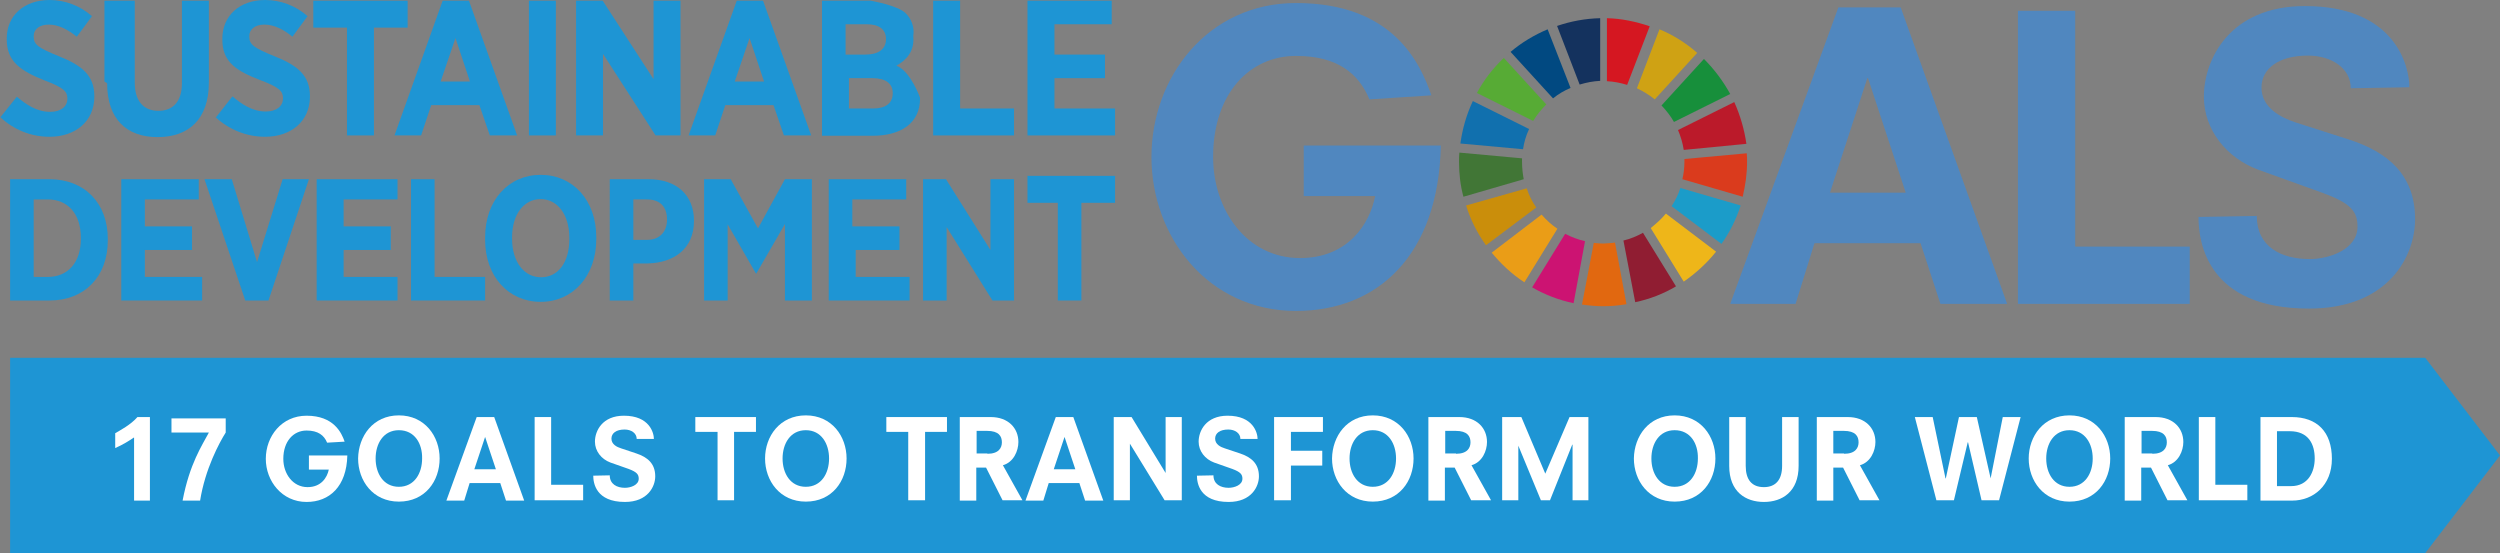 <?xml version="1.0" encoding="utf-8"?>
<!-- Generator: Adobe Illustrator 23.0.6, SVG Export Plug-In . SVG Version: 6.00 Build 0)  -->
<svg version="1.1" id="レイヤー_1" xmlns="http://www.w3.org/2000/svg" xmlns:xlink="http://www.w3.org/1999/xlink" x="0px"
	 y="0px" viewBox="0 0 742.1 164.2" style="enable-background:new 0 0 742.1 164.2;" xml:space="preserve">
<rect x="0" y="0" width="742.1" height="164.2" fill="#808080" stroke="none"/>
<style type="text/css">
	.st0{fill:#1E95D4;}
	.st1{fill:#5087BF;}
	.st2{fill:#57AB35;}
	.st3{fill:#CFA214;}
	.st4{fill:#BB1A2A;}
	.st5{fill:#178F3B;}
	.st6{fill:#417636;}
	.st7{fill:#EEB619;}
	.st8{fill:#DA3B1D;}
	.st9{fill:#EA9D17;}
	.st10{fill:#1170AE;}
	.st11{fill:#901D32;}
	.st12{fill:#1B9CC9;}
	.st13{fill:#E16810;}
	.st14{fill:#D51721;}
	.st15{fill:#CC1372;}
	.st16{fill:#14325E;}
	.st17{fill:#CA8E0B;}
	.st18{fill:#014981;}
	.st19{fill:#FFFFFF;}
</style>
<title>goal</title>
<polygon class="st0" points="719.9,164.2 3,164.2 3,106.2 719.9,106.2 742.1,135.2 "/>
<path class="st0" d="M3,53.2h11.7c10.5,0,17.3,7.2,17.3,17.7v0.5c0,10.6-6.8,17.8-17.3,17.8H3V53.2z M10,59.2v23h4.2
	c5.8,0,9.8-4.1,9.8-11.3v-0.3c0-7.3-4-11.4-9.8-11.4H10z"/>
<polygon class="st0" points="36,53.2 59,53.2 59,59.2 43,59.2 43,67.2 57,67.2 57,74.2 43,74.2 43,82.2 60,82.2 60,89.2 36,89.2 "/>
<polygon class="st0" points="60.7,53.2 68.8,53.2 76.3,77.8 83.9,53.2 91.7,53.2 79.7,89.2 72.8,89.2 "/>
<polygon class="st0" points="94,53.2 118,53.2 118,59.2 102,59.2 102,67.2 116,67.2 116,74.2 102,74.2 102,82.2 118,82.2 118,89.2 
	94,89.2 "/>
<polygon class="st0" points="122,53.2 129,53.2 129,82.2 144,82.2 144,89.2 122,89.2 "/>
<path class="st0" d="M144,71.2v-0.7c0-11,6.9-18.6,16.5-18.6S177,59.5,177,70.4V71c0,10.9-6.9,18.6-16.5,18.6S144,82,144,71.2
	 M169,71.2v-0.6c0-7-3.6-11.5-8.5-11.5s-8.5,4.4-8.5,11.4v0.3c0,7,3.6,11.5,8.6,11.5S169,78,169,71"/>
<path class="st0" d="M181,53.2h11.6c8.2,0,13.4,4.7,13.4,12.3v0.1c0,8.3-6,12.4-13.7,12.6H188v11h-7V53.2z M192.1,71.2
	c3.8,0,5.9-2.5,5.9-6l0,0c0-3.9-2.1-6-6-6h-4v12H192.1z"/>
<polygon class="st0" points="209,53.2 216.9,53.2 225,67.8 233,53.2 241,53.2 241,89.2 233,89.2 233,66.5 224.5,81.2 224.4,81.2 
	216,66.6 216,89.2 209,89.2 "/>
<polygon class="st0" points="246,53.2 269,53.2 269,59.2 253,59.2 253,67.2 267,67.2 267,74.2 254,74.2 254,82.2 270,82.2 270,89.2 
	246,89.2 "/>
<polygon class="st0" points="274,53.2 280.8,53.2 294,74.2 294,53.2 301,53.2 301,89.2 294.6,89.2 281,67.4 281,89.2 274,89.2 "/>
<polygon class="st0" points="314,60.2 305,60.2 305,52.2 331,52.2 331,60.2 321,60.2 321,89.2 314,89.2 "/>
<path class="st0" d="M0.2,34.7L5,28.7c2.7,2.3,5.9,4.5,9.9,4.5c3.2,0,5.1-1.6,5.1-3.9v-0.1c0-2-1.1-3.2-6.7-5.3
	C6.3,21.1,2,18.4,2,11.7v-0.3C2,4.6,7.2,0,14.7,0c4.6,0,9.1,1.7,12.6,4.8l-4.5,6.1c-2.5-2-5.3-3.6-8.3-3.6c-2.8,0-4.5,1.4-4.5,3.4
	v0.2c0,2.3,1.3,3.3,7.5,5.8C24.3,19.4,28,22.4,28,28.5v0.2c0,7.3-5.6,11.9-13.3,11.9C9.2,40.6,4,38.5,0,34.7"/>
<path class="st0" d="M31,24.2v-24h9v24.3c0,5.6,2.7,8.4,7,8.4s7-2.7,7-8.2V0.2h8v24.3c0,10.9-6,16.2-15.2,16.2s-15-5.3-15-16"/>
<path class="st0" d="M64.2,34.7l4.8-6.1c2.7,2.3,5.9,4.5,9.9,4.5c3.2,0,5.1-1.6,5.1-3.9v-0.1c0-2-1.1-3.2-6.7-5.3
	c-7-2.7-11.3-5.3-11.3-12v-0.3C66,4.6,71.2,0,78.7,0c4.6,0,9.1,1.7,12.6,4.8l-4.5,6.1c-2.4-2-5.3-3.6-8.3-3.6
	c-2.8,0-4.5,1.4-4.5,3.4v0.2c0,2.3,1.3,3.3,7.5,5.8C88.3,19.4,92,22.4,92,28.5v0.2c0,7.3-5.6,11.9-13.3,11.9
	c-5.5,0-10.7-2.1-14.7-5.8"/>
<polygon class="st0" points="103,8.2 93,8.2 93,0.2 121,0.2 121,8.2 111,8.2 111,40.2 103,40.2 "/>
<path class="st0" d="M131.4,0.2h7.8l14.3,40h-8.1l-3.1-9h-14.3l-3,9h-7.9L131.4,0.2z M139.5,24.2l-4.3-12.9l-4.4,12.9H139.5z"/>
<rect x="157" y="0.2" class="st0" width="8" height="40"/>
<polygon class="st0" points="171,0.2 178.9,0.2 194,23.5 194,0.2 202,0.2 202,40.2 194.6,40.2 179,16 179,40.2 171,40.2 "/>
<path class="st0" d="M218.7,0.2h7.8l14.3,40h-8.1l-3.1-9h-14.3l-3,9h-7.9L218.7,0.2z M226.8,24.2l-4.3-12.9l-4.4,12.9H226.8z"/>
<path class="st0" d="M244,0.2h14.4c0,0,8.1,1.4,10.4,3.7c1.8,1.7,2.7,4.3,2.3,6.7v0.2c0.4,4.6-2.2,7.1-5,8.7c4.2,1.6,7,9.5,7,9.5
	v0.3c0,7.2-5.6,11-14.1,11H244V0.2z M263,11.6c0-2.9-2.1-4.4-5.7-4.4H251v9h5.9C260.6,16.2,263,14.7,263,11.6L263,11.6z M259,23.2
	h-7v9h7.2c3.6,0,5.8-1.5,5.8-4.5v-0.1C265,24.9,263,23.2,259,23.2"/>
<polygon class="st0" points="277,0.2 285,0.2 285,32.2 301,32.2 301,40.2 277,40.2 "/>
<polygon class="st0" points="305,0.2 330,0.2 330,7.2 313,7.2 313,16.2 328,16.2 328,23.2 313,23.2 313,32.2 331,32.2 331,40.2 
	305,40.2 "/>
<path class="st1" d="M387,43.2h40.7c-0.7,32.7-18.8,49.1-43,49.1c-26.1,0-42.9-22-42.9-45.7s16.7-45.7,42.9-45.7
	c29,0,36.9,18,40.2,27.4l-18.4,1.2c-3.2-7.7-9.5-12.9-21.8-12.9c-13.8,0-24.6,11.2-24.6,30c0,15.8,10,30,25.8,30
	c14.2,0,20.7-10.1,22.3-18.4H387V43.2z"/>
<polygon class="st1" points="599,3.2 616,3.2 616,73.2 650,73.2 650,90.2 599,90.2 "/>
<path class="st1" d="M697.8,26.2c0-6-5.8-9.7-12.7-9.7c-8.6,0-13.8,3.8-13.8,9.5c0,6,5.8,8.9,10,10.3l15.9,5.1
	c11.5,3.7,19.7,10.4,19.7,23.7c0,10.6-7.6,26.5-31.5,26.5c-30.1,0-32.8-19.5-32.8-27.2l17.3-0.3c0,9.2,7.3,12.8,15.7,12.8
	c5.9,0,14.2-2.9,14.2-9.6c0-4.6-2-7-10.5-10.1l-18.9-6.8c-9.5-3.5-16.2-11.9-16.2-21.7c0-11,7.6-26.9,30-26.9
	c26.7,0,31,17.7,31,24.1L697.8,26.2z"/>
<path class="st2" d="M455.1,35.9c1.1-1.8,2.4-3.4,3.9-4.9l-12.6-13.8c-3.2,3-5.9,6.5-8,10.4L455.1,35.9z"/>
<path class="st3" d="M485.9,26.2c1.9,0.9,3.7,2,5.3,3.3l12.6-13.8c-3.3-2.9-7.1-5.3-11.2-7L485.9,26.2z"/>
<path class="st4" d="M514.8,30.3l-16.7,8.3c0.8,1.9,1.4,3.9,1.7,5.9l18.6-1.8C517.8,38.5,516.6,34.3,514.8,30.3"/>
<path class="st5" d="M496.9,36.2l16.7-8.3c-2.1-3.8-4.7-7.3-7.8-10.4l-12.6,13.8C494.6,32.8,495.9,34.4,496.9,36.2"/>
<path class="st6" d="M451.8,48.1c0-0.4,0-0.8,0-1.1l-18.6-1.7c-0.1,0.9-0.1,1.8-0.1,2.8c0,3.5,0.4,7,1.3,10.3l17.9-5.2
	C452,51.6,451.8,49.8,451.8,48.1"/>
<path class="st7" d="M494.5,63.4c-1.3,1.6-2.9,3-4.5,4.3l9.8,15.9c3.6-2.5,6.9-5.5,9.6-8.9L494.5,63.4z"/>
<path class="st8" d="M500,48.1c0,1.7-0.2,3.4-0.6,5.1l17.9,5.2c0.8-3.4,1.3-6.8,1.3-10.3c0-0.9,0-1.8-0.1-2.6L500,47.2
	C500,47.5,500,47.8,500,48.1"/>
<path class="st9" d="M457.6,63.7L442.8,75c2.8,3.4,6,6.4,9.7,8.8l9.8-15.9C460.5,66.7,459,65.3,457.6,63.7"/>
<path class="st10" d="M452.1,44.3c0.3-2.1,0.9-4.1,1.8-6L437.2,30c-1.9,4-3.1,8.3-3.7,12.6L452.1,44.3z"/>
<path class="st11" d="M497.5,85l-9.8-15.9c-1.8,1-3.7,1.8-5.8,2.3l3.5,18.3C489.7,88.8,493.8,87.2,497.5,85"/>
<path class="st12" d="M498.8,55.8c-0.6,1.9-1.5,3.7-2.6,5.4L511,72.4c2.5-3.5,4.4-7.4,5.7-11.4L498.8,55.8z"/>
<path class="st13" d="M479.4,72c-1.2,0.2-2.3,0.2-3.5,0.3c-0.9,0-1.9-0.1-2.8-0.2l-3.5,18.3c2.1,0.3,4.2,0.5,6.3,0.5
	c2.3,0,4.6-0.2,6.9-0.6L479.4,72z"/>
<path class="st14" d="M477,24.1c2,0.1,4.1,0.5,6,1.1l6.7-17.4c-4.1-1.4-8.4-2.3-12.7-2.4V24.1z"/>
<path class="st15" d="M470.5,71.6c-2.1-0.5-4-1.2-5.9-2.2l-9.8,15.9c3.8,2.2,8,3.8,12.3,4.7L470.5,71.6z"/>
<path class="st16" d="M468.9,25.1c2-0.6,4-1,6.1-1.1V5.4c-4.4,0.1-8.7,0.9-12.8,2.3L468.9,25.1z"/>
<path class="st17" d="M456,61.6c-1.2-1.8-2.2-3.7-2.8-5.7l-18,5.1c1.3,4.2,3.3,8.2,5.9,11.8L456,61.6z"/>
<path class="st18" d="M461,29.2c1.6-1.3,3.3-2.3,5.2-3.1l-6.8-17.4c-4,1.7-7.7,3.9-11,6.7L461,29.2z"/>
<path class="st1" d="M570.1,72.2h-31.5l-5.6,18h-19.4l32.1-88h18.5l31.6,88H576L570.1,72.2z M554.5,23.2h-0.2l-11.1,34h22.5
	L554.5,23.2z"/>
<path class="st19" d="M39.7,129.9c-1.3,0.9-3.2,2.1-5.5,3.1v-4.4c1.5-0.9,4.6-2.5,6.6-4.8h3.7v24.8h-4.7V129.9z"/>
<path class="st19" d="M50.9,124.2H67v4.2c-1.9,3-6.1,10.8-7.6,20.2h-5.2c2.1-11,5.8-16.4,7.8-20.2H50.9V124.2z"/>
<path class="st19" d="M91.7,135.2h11.4c-0.2,9.2-5.3,13.8-12.1,13.8c-7.3,0-12.1-6.2-12.1-12.8c0-6.7,4.7-12.8,12.1-12.8
	c8.1,0,10.4,5.1,11.3,7.7l-5.2,0.3c-0.9-2.2-2.7-3.6-6.1-3.6c-3.9,0-6.9,3.2-6.9,8.4c0,4.4,2.8,8.4,7.2,8.4c4,0,5.8-2.8,6.3-5.2
	h-5.9V135.2z"/>
<path class="st19" d="M118.4,123.3c7.7,0,12.1,6.2,12.1,12.8c0,6.7-4.3,12.8-12.1,12.8c-7.7,0-12.1-6.2-12.1-12.8
	C106.4,129.5,110.7,123.3,118.4,123.3 M118.4,127.7c-4.6,0-6.9,4-6.9,8.4c0,4.4,2.3,8.4,6.9,8.4c4.6,0,6.9-4,6.9-8.4
	C125.4,131.7,123.1,127.7,118.4,127.7"/>
<path class="st19" d="M148.5,143.4h-9.1l-1.6,5.2h-5.3l9-24.8h5.2l8.9,24.8h-5.4L148.5,143.4z M144,129.7L144,129.7l-3.2,9.6h6.4
	L144,129.7z"/>
<polygon class="st19" points="158.7,123.8 163.6,123.8 163.6,143.9 173.1,143.9 173.1,148.5 158.7,148.5 "/>
<path class="st19" d="M189,130.3c0-1.7-1.6-2.8-3.6-2.8c-2.5,0-3.9,1.1-3.9,2.7c0,1.7,1.6,2.5,2.9,2.9l4.5,1.5
	c3.3,1.1,5.6,3,5.6,6.8c0,3-2.2,7.6-9,7.6c-8.6,0-9.4-5.6-9.4-7.8l4.9-0.1c0,2.6,2.1,3.7,4.5,3.7c1.7,0,4.1-0.8,4.1-2.7
	c0-1.3-0.6-2-3-2.9l-5.4-1.9c-2.7-1-4.6-3.4-4.6-6.2c0-3.2,2.2-7.7,8.6-7.7c7.6,0,8.9,5.1,8.9,6.9L189,130.3z"/>
<polygon class="st19" points="213,128.2 206.4,128.2 206.4,123.8 224.4,123.8 224.4,128.2 217.9,128.2 217.9,148.5 213,148.5 "/>
<path class="st19" d="M239.2,123.3c7.7,0,12.1,6.2,12.1,12.8c0,6.7-4.3,12.8-12.1,12.8c-7.7,0-12.1-6.2-12.1-12.8
	C227.1,129.5,231.5,123.3,239.2,123.3 M239.2,127.7c-4.6,0-6.9,4-6.9,8.4c0,4.4,2.3,8.4,6.9,8.4c4.6,0,6.9-4,6.9-8.4
	C246.1,131.7,243.8,127.7,239.2,127.7"/>
<polygon class="st19" points="269.6,128.2 263.1,128.2 263.1,123.8 281.1,123.8 281.1,128.2 274.6,128.2 274.6,148.5 269.6,148.5 
	"/>
<path class="st19" d="M292.7,138.8h-2.9v9.8h-4.9v-24.8h9.2c5.2,0,8.2,3.3,8.2,7.4c0,2.6-1.4,6-4.6,6.9l5.8,10.4h-5.9L292.7,138.8z
	 M293.1,134.7c3.4,0,4.3-1.8,4.3-3.4c0-1.8-0.9-3.4-4.4-3.4h-3.1v6.7H293.1z"/>
<path class="st19" d="M320.4,143.4h-9.1l-1.6,5.2h-5.3l9-24.8h5.2l8.9,24.8h-5.4L320.4,143.4z M316,129.7L316,129.7l-3.2,9.6h6.4
	L316,129.7z"/>
<polygon class="st19" points="335.4,131.7 335.4,131.7 335.4,148.5 330.6,148.5 330.6,123.8 335.9,123.8 346,140.4 346,140.4 
	346,123.8 350.8,123.8 350.8,148.5 345.7,148.5 "/>
<path class="st19" d="M368.2,130.3c0-1.7-1.6-2.8-3.6-2.8c-2.5,0-3.9,1.1-3.9,2.7c0,1.7,1.6,2.5,2.9,2.9l4.5,1.5
	c3.3,1.1,5.6,3,5.6,6.8c0,3-2.2,7.6-9,7.6c-8.6,0-9.4-5.6-9.4-7.8l4.9-0.1c0,2.6,2.1,3.7,4.5,3.7c1.7,0,4.1-0.8,4.1-2.7
	c0-1.3-0.6-2-3-2.9l-5.4-1.9c-2.7-1-4.6-3.4-4.6-6.2c0-3.2,2.2-7.7,8.6-7.7c7.6,0,8.9,5.1,8.9,6.9L368.2,130.3z"/>
<polygon class="st19" points="378.2,123.8 392.7,123.8 392.7,128.2 383.2,128.2 383.2,133.8 392.5,133.8 392.5,138.2 383.2,138.2 
	383.2,148.5 378.2,148.5 "/>
<path class="st19" d="M407.5,123.3c7.7,0,12.1,6.2,12.1,12.8c0,6.7-4.3,12.8-12.1,12.8c-7.7,0-12.1-6.2-12.1-12.8
	C395.5,129.5,399.8,123.3,407.5,123.3 M407.5,127.7c-4.6,0-6.9,4-6.9,8.4c0,4.4,2.3,8.4,6.9,8.4c4.6,0,6.9-4,6.9-8.4
	C414.4,131.7,412.1,127.7,407.5,127.7"/>
<path class="st19" d="M431.8,138.8h-2.9v9.8H424v-24.8h9.2c5.2,0,8.2,3.3,8.2,7.4c0,2.6-1.4,6-4.6,6.9l5.8,10.4h-5.9L431.8,138.8z
	 M432.2,134.7c3.4,0,4.3-1.8,4.3-3.4c0-1.8-0.9-3.4-4.4-3.4h-3.1v6.7H432.2z"/>
<polygon class="st19" points="466.8,132 466.7,132 460.1,148.5 457.4,148.5 450.7,132.3 450.7,132.3 450.7,148.5 445.9,148.5 
	445.9,123.8 451.6,123.8 458.7,140.6 465.9,123.8 471.5,123.8 471.5,148.5 466.8,148.5 "/>
<path class="st19" d="M497.1,123.3c7.7,0,12.1,6.2,12.1,12.8c0,6.7-4.3,12.8-12.1,12.8c-7.7,0-12.1-6.2-12.1-12.8
	C485.1,129.5,489.4,123.3,497.1,123.3 M497.1,127.7c-4.6,0-6.9,4-6.9,8.4c0,4.4,2.3,8.4,6.9,8.4c4.6,0,6.9-4,6.9-8.4
	C504.1,131.7,501.8,127.7,497.1,127.7"/>
<path class="st19" d="M529,123.8h4.9v14.5c0,7.7-4.9,10.7-10.3,10.7c-5.4,0-10.3-3-10.3-10.7v-14.5h4.9v14.5c0,4.1,1.8,6.3,5.4,6.3
	c3.5,0,5.4-2.2,5.4-6.3V123.8z"/>
<path class="st19" d="M547.1,138.8h-2.9v9.8h-4.9v-24.8h9.2c5.2,0,8.2,3.3,8.2,7.4c0,2.6-1.4,6-4.6,6.9l5.8,10.4h-5.9L547.1,138.8z
	 M547.4,134.7c3.4,0,4.3-1.8,4.3-3.4c0-1.8-0.9-3.4-4.4-3.4h-3.1v6.7H547.4z"/>
<polygon class="st19" points="584.2,131.3 584.1,131.3 580,148.5 574.8,148.5 568.4,123.8 573.7,123.8 577.5,142 577.6,142 
	581.5,123.8 586.8,123.8 590.9,142 590.9,142 594.5,123.8 599.8,123.8 593.4,148.5 588.2,148.5 "/>
<path class="st19" d="M614.3,123.3c7.7,0,12.1,6.2,12.1,12.8c0,6.7-4.3,12.8-12.1,12.8c-7.7,0-12.1-6.2-12.1-12.8
	C602.2,129.5,606.6,123.3,614.3,123.3 M614.3,127.7c-4.6,0-6.9,4-6.9,8.4c0,4.4,2.3,8.4,6.9,8.4s6.9-4,6.9-8.4
	C621.2,131.7,618.9,127.7,614.3,127.7"/>
<path class="st19" d="M638.5,138.8h-2.9v9.8h-4.9v-24.8h9.2c5.2,0,8.2,3.3,8.2,7.4c0,2.6-1.4,6-4.6,6.9l5.8,10.4h-5.9L638.5,138.8z
	 M638.9,134.7c3.4,0,4.3-1.8,4.3-3.4c0-1.8-0.9-3.4-4.4-3.4h-3.1v6.7H638.9z"/>
<polygon class="st19" points="652.7,123.8 657.6,123.8 657.6,143.9 667.1,143.9 667.1,148.5 652.7,148.5 "/>
<path class="st19" d="M671,123.8h9.3c7.5,0,11.9,4.4,11.9,12.4c0,7.9-5.5,12.4-11.8,12.4H671V123.8z M680.1,144.3c5.1,0,7-4.3,7-8.2
	c0-4.2-1.8-8.1-7.4-8.1h-3.8v16.3H680.1z"/>
</svg>
